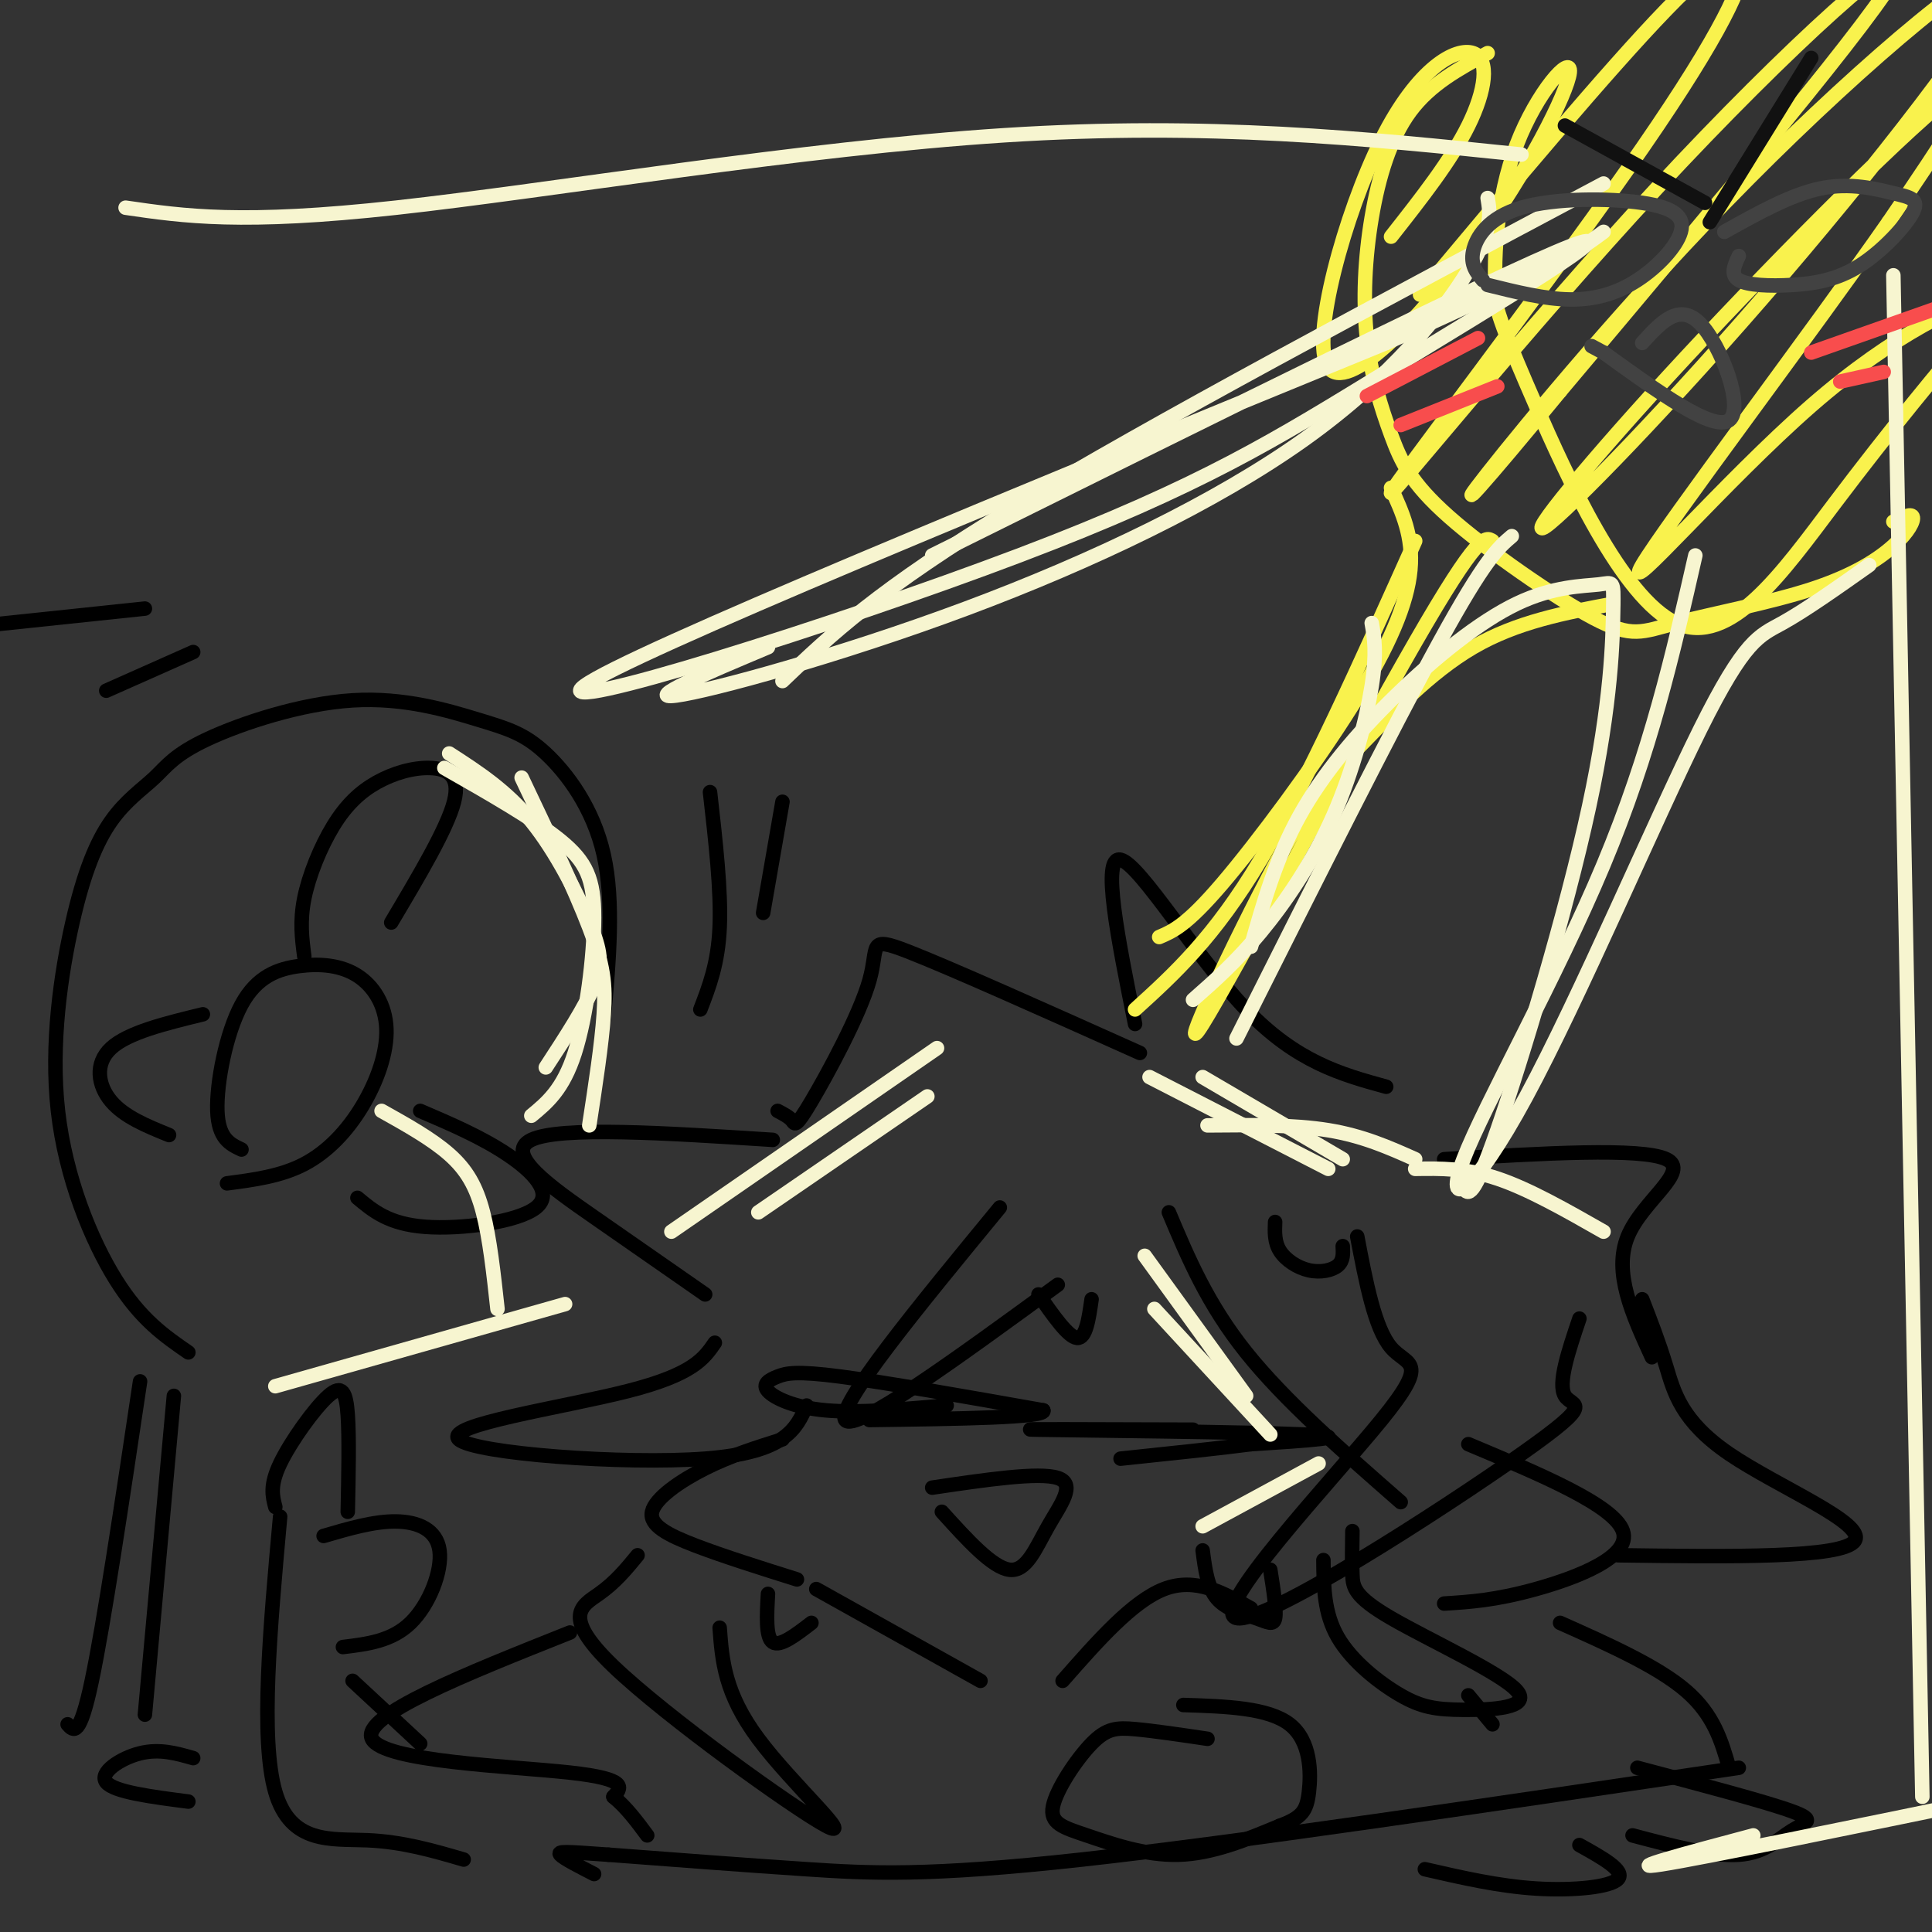 <svg viewBox='0 0 400 400' version='1.1' xmlns='http://www.w3.org/2000/svg' xmlns:xlink='http://www.w3.org/1999/xlink'><rect x="0" y="0" width="400" height="400" fill="#333333" stroke="none"/><g fill='none' stroke='#000000' stroke-width='3' stroke-linecap='round' stroke-linejoin='round'><path d='M196,291c-9.183,0.796 -18.367,1.592 -25,1c-6.633,-0.592 -10.716,-2.571 -12,-4c-1.284,-1.429 0.231,-2.308 2,-3c1.769,-0.692 3.791,-1.198 13,0c9.209,1.198 25.604,4.099 42,7'/><path d='M216,292c1.000,1.500 -17.500,1.750 -36,2'/><path d='M247,296c-19.867,-0.067 -39.733,-0.133 -32,0c7.733,0.133 43.067,0.467 55,1c11.933,0.533 0.467,1.267 -11,2'/><path d='M259,299c-6.333,0.833 -16.667,1.917 -27,3'/><path d='M193,308c11.060,-1.637 22.119,-3.274 26,-2c3.881,1.274 0.583,5.458 -2,10c-2.583,4.542 -4.452,9.440 -8,9c-3.548,-0.440 -8.774,-6.220 -14,-12'/><path d='M162,298c-5.375,1.685 -10.750,3.369 -16,6c-5.250,2.631 -10.375,6.208 -11,9c-0.625,2.792 3.250,4.798 9,7c5.750,2.202 13.375,4.601 21,7'/><path d='M249,321c0.488,3.833 0.976,7.667 3,10c2.024,2.333 5.583,3.167 8,4c2.417,0.833 3.690,1.667 4,0c0.310,-1.667 -0.345,-5.833 -1,-10'/><path d='M159,330c-0.250,4.500 -0.500,9.000 1,10c1.500,1.000 4.750,-1.500 8,-4'/><path d='M215,268c3.083,4.417 6.167,8.833 8,9c1.833,0.167 2.417,-3.917 3,-8'/><path d='M219,266c-21.000,15.333 -42.000,30.667 -44,28c-2.000,-2.667 15.000,-23.333 32,-44'/><path d='M167,291c-2.173,4.863 -4.345,9.726 -21,11c-16.655,1.274 -47.792,-1.042 -51,-4c-3.208,-2.958 21.512,-6.560 35,-10c13.488,-3.440 15.744,-6.720 18,-10'/><path d='M146,268c-7.156,-4.978 -14.311,-9.956 -23,-16c-8.689,-6.044 -18.911,-13.156 -13,-16c5.911,-2.844 27.956,-1.422 50,0'/><path d='M149,337c0.499,6.789 0.998,13.579 8,23c7.002,9.421 20.506,21.474 14,18c-6.506,-3.474 -33.021,-22.474 -44,-33c-10.979,-10.526 -6.423,-12.579 -3,-15c3.423,-2.421 5.711,-5.211 8,-8'/><path d='M274,323c0.049,5.498 0.098,10.997 3,16c2.902,5.003 8.659,9.511 13,12c4.341,2.489 7.268,2.960 13,3c5.732,0.040 14.268,-0.350 11,-4c-3.268,-3.650 -18.341,-10.560 -26,-15c-7.659,-4.440 -7.902,-6.412 -8,-9c-0.098,-2.588 -0.049,-5.794 0,-9'/><path d='M161,230c1.191,0.622 2.383,1.244 3,2c0.617,0.756 0.660,1.646 4,-4c3.340,-5.646 9.976,-17.828 12,-25c2.024,-7.172 -0.565,-9.335 8,-6c8.565,3.335 28.282,12.167 48,21'/><path d='M235,212c-3.511,-17.444 -7.022,-34.889 -3,-34c4.022,0.889 15.578,20.111 26,31c10.422,10.889 19.711,13.444 29,16'/><path d='M242,251c4.000,9.500 8.000,19.000 16,29c8.000,10.000 20.000,20.500 32,31'/><path d='M281,256c1.814,9.524 3.627,19.047 7,23c3.373,3.953 8.304,2.335 -2,15c-10.304,12.665 -35.844,39.611 -30,41c5.844,1.389 43.074,-22.780 59,-34c15.926,-11.220 10.550,-9.491 9,-12c-1.550,-2.509 0.725,-9.254 3,-16'/><path d='M304,299c15.089,6.333 30.178,12.667 32,18c1.822,5.333 -9.622,9.667 -18,12c-8.378,2.333 -13.689,2.667 -19,3'/><path d='M299,240c20.422,-1.222 40.844,-2.444 46,0c5.156,2.444 -4.956,8.556 -8,16c-3.044,7.444 0.978,16.222 5,25'/><path d='M340,269c1.708,4.399 3.417,8.798 5,14c1.583,5.202 3.042,11.208 13,18c9.958,6.792 28.417,14.369 26,18c-2.417,3.631 -25.708,3.315 -49,3'/><path d='M259,333c-5.750,-3.250 -11.500,-6.500 -18,-4c-6.500,2.500 -13.750,10.750 -21,19'/><path d='M118,338c-21.667,8.622 -43.333,17.244 -41,22c2.333,4.756 28.667,5.644 41,7c12.333,1.356 10.667,3.178 9,5'/><path d='M127,372c2.667,2.167 4.833,5.083 7,8'/><path d='M169,329c0.000,0.000 34.000,19.000 34,19'/><path d='M250,360c-5.588,-0.828 -11.177,-1.656 -15,-2c-3.823,-0.344 -5.881,-0.203 -9,3c-3.119,3.203 -7.300,9.467 -8,13c-0.700,3.533 2.081,4.336 7,6c4.919,1.664 11.977,4.190 19,4c7.023,-0.190 14.012,-3.095 21,-6'/><path d='M265,378c4.583,-1.726 5.542,-3.042 6,-7c0.458,-3.958 0.417,-10.560 -4,-14c-4.417,-3.440 -13.208,-3.720 -22,-4'/><path d='M72,313c0.161,-7.637 0.321,-15.274 0,-20c-0.321,-4.726 -1.125,-6.542 -4,-4c-2.875,2.542 -7.821,9.440 -10,14c-2.179,4.560 -1.589,6.780 -1,9'/><path d='M67,318c5.226,-1.530 10.452,-3.060 15,-3c4.548,0.060 8.417,1.708 9,6c0.583,4.292 -2.119,11.226 -6,15c-3.881,3.774 -8.940,4.387 -14,5'/><path d='M58,314c-2.089,23.044 -4.178,46.089 -1,57c3.178,10.911 11.622,9.689 19,10c7.378,0.311 13.689,2.156 20,4'/><path d='M73,348c0.000,0.000 14.000,13.000 14,13'/><path d='M323,336c10.083,4.500 20.167,9.000 26,14c5.833,5.000 7.417,10.500 9,16'/><path d='M360,366c-52.000,7.733 -104.000,15.467 -136,19c-32.000,3.533 -44.000,2.867 -57,2c-13.000,-0.867 -27.000,-1.933 -41,-3'/><path d='M126,384c-8.911,-0.644 -10.689,-0.756 -10,0c0.689,0.756 3.844,2.378 7,4'/><path d='M264,253c-0.083,2.077 -0.167,4.155 1,6c1.167,1.845 3.583,3.458 6,4c2.417,0.542 4.833,0.012 6,-1c1.167,-1.012 1.083,-2.506 1,-4'/><path d='M304,351c0.000,0.000 5.000,6.000 5,6'/><path d='M339,366c13.327,3.524 26.655,7.048 32,9c5.345,1.952 2.708,2.333 0,4c-2.708,1.667 -5.488,4.619 -11,5c-5.512,0.381 -13.756,-1.810 -22,-4'/><path d='M327,382c4.756,2.644 9.511,5.289 8,7c-1.511,1.711 -9.289,2.489 -17,2c-7.711,-0.489 -15.356,-2.244 -23,-4'/><path d='M40,364c-3.489,-1.000 -6.978,-2.000 -11,-1c-4.022,1.000 -8.578,4.000 -7,6c1.578,2.000 9.289,3.000 17,4'/><path d='M50,238c-2.398,-1.132 -4.797,-2.265 -5,-8c-0.203,-5.735 1.788,-16.073 5,-22c3.212,-5.927 7.645,-7.442 12,-8c4.355,-0.558 8.634,-0.158 12,2c3.366,2.158 5.820,6.073 6,11c0.180,4.927 -1.913,10.865 -5,16c-3.087,5.135 -7.168,9.467 -12,12c-4.832,2.533 -10.416,3.266 -16,4'/><path d='M63,198c-0.479,-3.618 -0.959,-7.235 0,-12c0.959,-4.765 3.356,-10.677 6,-15c2.644,-4.323 5.533,-7.056 9,-9c3.467,-1.944 7.510,-3.100 11,-3c3.490,0.100 6.426,1.457 5,7c-1.426,5.543 -7.213,15.271 -13,25'/><path d='M87,230c6.327,2.714 12.655,5.429 18,9c5.345,3.571 9.708,8.000 6,11c-3.708,3.000 -15.488,4.571 -23,4c-7.512,-0.571 -10.756,-3.286 -14,-6'/><path d='M42,210c-7.756,1.889 -15.511,3.778 -19,7c-3.489,3.222 -2.711,7.778 0,11c2.711,3.222 7.356,5.111 12,7'/><path d='M39,280c-4.938,-3.405 -9.876,-6.810 -15,-15c-5.124,-8.190 -10.435,-21.165 -12,-35c-1.565,-13.835 0.616,-28.532 3,-39c2.384,-10.468 4.973,-16.709 8,-21c3.027,-4.291 6.493,-6.634 9,-9c2.507,-2.366 4.054,-4.757 11,-8c6.946,-3.243 19.292,-7.339 30,-8c10.708,-0.661 19.777,2.111 26,4c6.223,1.889 9.598,2.893 14,7c4.402,4.107 9.829,11.316 12,21c2.171,9.684 1.085,21.842 0,34'/><path d='M29,286c-3.750,25.083 -7.500,50.167 -10,62c-2.500,11.833 -3.750,10.417 -5,9'/><path d='M36,289c0.000,0.000 -6.000,66.000 -6,66'/><path d='M147,164c1.167,10.250 2.333,20.500 2,28c-0.333,7.500 -2.167,12.250 -4,17'/><path d='M162,166c0.000,0.000 -4.000,23.000 -4,23'/><path d='M22,143c0.000,0.000 18.000,-8.000 18,-8'/><path d='M-8,130c0.000,0.000 38.000,-4.000 38,-4'/></g>
<g fill='none' stroke='#F9F24D' stroke-width='3' stroke-linecap='round' stroke-linejoin='round'><path d='M308,11c-5.917,3.201 -11.834,6.403 -16,12c-4.166,5.597 -6.580,13.590 -8,22c-1.420,8.410 -1.845,17.238 -1,25c0.845,7.762 2.960,14.457 5,20c2.040,5.543 4.005,9.934 12,17c7.995,7.066 22.019,16.806 30,21c7.981,4.194 9.917,2.842 17,1c7.083,-1.842 19.311,-4.174 28,-7c8.689,-2.826 13.839,-6.145 17,-9c3.161,-2.855 4.332,-5.244 4,-6c-0.332,-0.756 -2.166,0.122 -4,1'/><path d='M294,61c19.496,-23.289 38.993,-46.577 51,-59c12.007,-12.423 16.526,-13.979 16,-9c-0.526,4.979 -6.097,16.494 -24,42c-17.903,25.506 -48.139,65.001 -49,67c-0.861,1.999 27.653,-33.500 55,-63c27.347,-29.500 53.528,-53.000 50,-45c-3.528,8.000 -36.764,47.500 -70,87'/><path d='M323,81c-16.503,20.104 -22.760,26.865 -15,17c7.760,-9.865 29.537,-36.357 54,-61c24.463,-24.643 51.611,-47.437 53,-43c1.389,4.437 -22.981,36.106 -46,63c-23.019,26.894 -44.685,49.013 -49,52c-4.315,2.987 8.723,-13.157 29,-35c20.277,-21.843 47.793,-49.384 56,-55c8.207,-5.616 -2.897,10.692 -14,27'/><path d='M391,46c-15.252,21.887 -46.383,63.106 -51,71c-4.617,7.894 17.281,-17.535 35,-33c17.719,-15.465 31.261,-20.965 37,-23c5.739,-2.035 3.676,-0.603 -3,7c-6.676,7.603 -17.965,21.378 -29,36c-11.035,14.622 -21.817,30.090 -33,25c-11.183,-5.090 -22.767,-30.740 -29,-45c-6.233,-14.260 -7.117,-17.130 -8,-20'/><path d='M310,64c-1.187,-9.456 -0.153,-23.098 4,-34c4.153,-10.902 11.426,-19.066 11,-15c-0.426,4.066 -8.552,20.361 -20,36c-11.448,15.639 -26.220,30.621 -30,25c-3.780,-5.621 3.430,-31.847 11,-47c7.570,-15.153 15.500,-19.234 19,-18c3.500,1.234 2.572,7.781 -1,15c-3.572,7.219 -9.786,15.109 -16,23'/><path d='M288,101c2.321,5.054 4.643,10.107 4,17c-0.643,6.893 -4.250,15.625 -12,28c-7.750,12.375 -19.643,28.393 -27,37c-7.357,8.607 -10.179,9.804 -13,11'/><path d='M293,112c-11.167,24.917 -22.333,49.833 -32,66c-9.667,16.167 -17.833,23.583 -26,31'/><path d='M309,112c-1.434,-0.908 -2.868,-1.816 -16,21c-13.132,22.816 -37.964,69.357 -44,79c-6.036,9.643 6.722,-17.611 15,-33c8.278,-15.389 12.075,-18.912 18,-25c5.925,-6.088 13.979,-14.739 23,-20c9.021,-5.261 19.011,-7.130 29,-9'/></g>
<g fill='none' stroke='#F7F5D0' stroke-width='3' stroke-linecap='round' stroke-linejoin='round'><path d='M284,129c0.542,3.071 1.083,6.143 0,13c-1.083,6.857 -3.792,17.500 -8,27c-4.208,9.500 -9.917,17.857 -15,24c-5.083,6.143 -9.542,10.071 -14,14'/><path d='M313,111c-2.750,2.333 -5.500,4.667 -15,22c-9.500,17.333 -25.750,49.667 -42,82'/><path d='M259,196c2.589,-9.127 5.177,-18.255 10,-27c4.823,-8.745 11.879,-17.108 20,-25c8.121,-7.892 17.305,-15.314 25,-19c7.695,-3.686 13.899,-3.637 17,-4c3.101,-0.363 3.099,-1.139 3,5c-0.099,6.139 -0.296,19.191 -5,41c-4.704,21.809 -13.915,52.374 -19,67c-5.085,14.626 -6.042,13.313 -7,12'/><path d='M351,115c-4.615,20.322 -9.231,40.644 -19,64c-9.769,23.356 -24.692,49.744 -29,61c-4.308,11.256 2.000,7.378 13,-13c11.000,-20.378 26.692,-57.256 36,-76c9.308,-18.744 12.231,-19.356 17,-22c4.769,-2.644 11.385,-7.322 18,-12'/><path d='M293,242c5.250,-0.083 10.500,-0.167 17,2c6.500,2.167 14.250,6.583 22,11'/><path d='M250,233c8.917,-0.083 17.833,-0.167 25,1c7.167,1.167 12.583,3.583 18,6'/><path d='M249,223c0.000,0.000 29.000,17.000 29,17'/><path d='M239,271c0.000,0.000 24.000,26.000 24,26'/><path d='M237,260c0.000,0.000 21.000,29.000 21,29'/><path d='M238,223c0.000,0.000 37.000,19.000 37,19'/><path d='M308,41c0.547,3.278 1.094,6.555 -4,15c-5.094,8.445 -15.829,22.057 -34,35c-18.171,12.943 -43.777,25.215 -70,35c-26.223,9.785 -53.064,17.081 -60,18c-6.936,0.919 6.032,-4.541 19,-10'/><path d='M193,115c58.772,-29.171 117.544,-58.341 132,-64c14.456,-5.659 -15.404,12.195 -38,26c-22.596,13.805 -37.930,23.563 -76,38c-38.070,14.437 -98.877,33.553 -90,27c8.877,-6.553 87.439,-38.777 166,-71'/><path d='M287,71c35.167,-15.667 40.083,-19.333 45,-23'/><path d='M162,141c9.833,-9.417 19.667,-18.833 48,-36c28.333,-17.167 75.167,-42.083 122,-67'/><path d='M315,32c-32.422,-3.356 -64.844,-6.711 -107,-4c-42.156,2.711 -94.044,11.489 -126,15c-31.956,3.511 -43.978,1.756 -56,0'/><path d='M392,57c0.000,0.000 6.000,315.000 6,315'/><path d='M363,380c-13.750,3.667 -27.500,7.333 -19,6c8.500,-1.333 39.250,-7.667 70,-14'/><path d='M93,156c5.917,3.827 11.833,7.655 17,14c5.167,6.345 9.583,15.208 12,21c2.417,5.792 2.833,8.512 1,13c-1.833,4.488 -5.917,10.744 -10,17'/><path d='M92,159c9.286,5.286 18.571,10.571 24,15c5.429,4.429 7.000,8.000 7,16c0.000,8.000 -1.571,20.429 -4,28c-2.429,7.571 -5.714,10.286 -9,13'/><path d='M108,161c5.511,11.600 11.022,23.200 14,31c2.978,7.800 3.422,11.800 3,18c-0.422,6.200 -1.711,14.600 -3,23'/><path d='M79,230c5.200,2.911 10.400,5.822 14,9c3.600,3.178 5.600,6.622 7,12c1.400,5.378 2.200,12.689 3,20'/><path d='M57,287c0.000,0.000 60.000,-17.000 60,-17'/><path d='M139,255c0.000,0.000 55.000,-38.000 55,-38'/><path d='M157,251c0.000,0.000 35.000,-24.000 35,-24'/><path d='M249,316c0.000,0.000 24.000,-13.000 24,-13'/></g>
<g fill='none' stroke='#424242' stroke-width='3' stroke-linecap='round' stroke-linejoin='round'><path d='M307,58c-1.298,-1.577 -2.595,-3.153 -2,-6c0.595,-2.847 3.084,-6.963 10,-9c6.916,-2.037 18.259,-1.993 25,-1c6.741,0.993 8.879,2.936 8,6c-0.879,3.064 -4.775,7.248 -9,10c-4.225,2.752 -8.779,4.072 -14,4c-5.221,-0.072 -11.111,-1.536 -17,-3'/><path d='M357,48c6.941,-3.876 13.882,-7.753 20,-9c6.118,-1.247 11.414,0.135 15,1c3.586,0.865 5.464,1.212 4,4c-1.464,2.788 -6.269,8.015 -11,11c-4.731,2.985 -9.389,3.727 -14,4c-4.611,0.273 -9.175,0.078 -11,-1c-1.825,-1.078 -0.913,-3.039 0,-5'/><path d='M340,71c3.822,-4.222 7.644,-8.444 12,-4c4.356,4.444 9.244,17.556 6,20c-3.244,2.444 -14.622,-5.778 -26,-14'/><path d='M332,73c-4.333,-2.333 -2.167,-1.167 0,0'/></g>
<g fill='none' stroke='#F84D4D' stroke-width='3' stroke-linecap='round' stroke-linejoin='round'><path d='M283,82c0.000,0.000 23.000,-12.000 23,-12'/><path d='M290,88c0.000,0.000 20.000,-8.000 20,-8'/><path d='M375,73c0.000,0.000 34.000,-12.000 34,-12'/><path d='M381,79c0.000,0.000 9.000,-2.000 9,-2'/></g>
<g fill='none' stroke='#111111' stroke-width='3' stroke-linecap='round' stroke-linejoin='round'><path d='M324,26c0.000,0.000 29.000,16.000 29,16'/><path d='M354,46c0.000,0.000 21.000,-34.000 21,-34'/></g>
</svg>